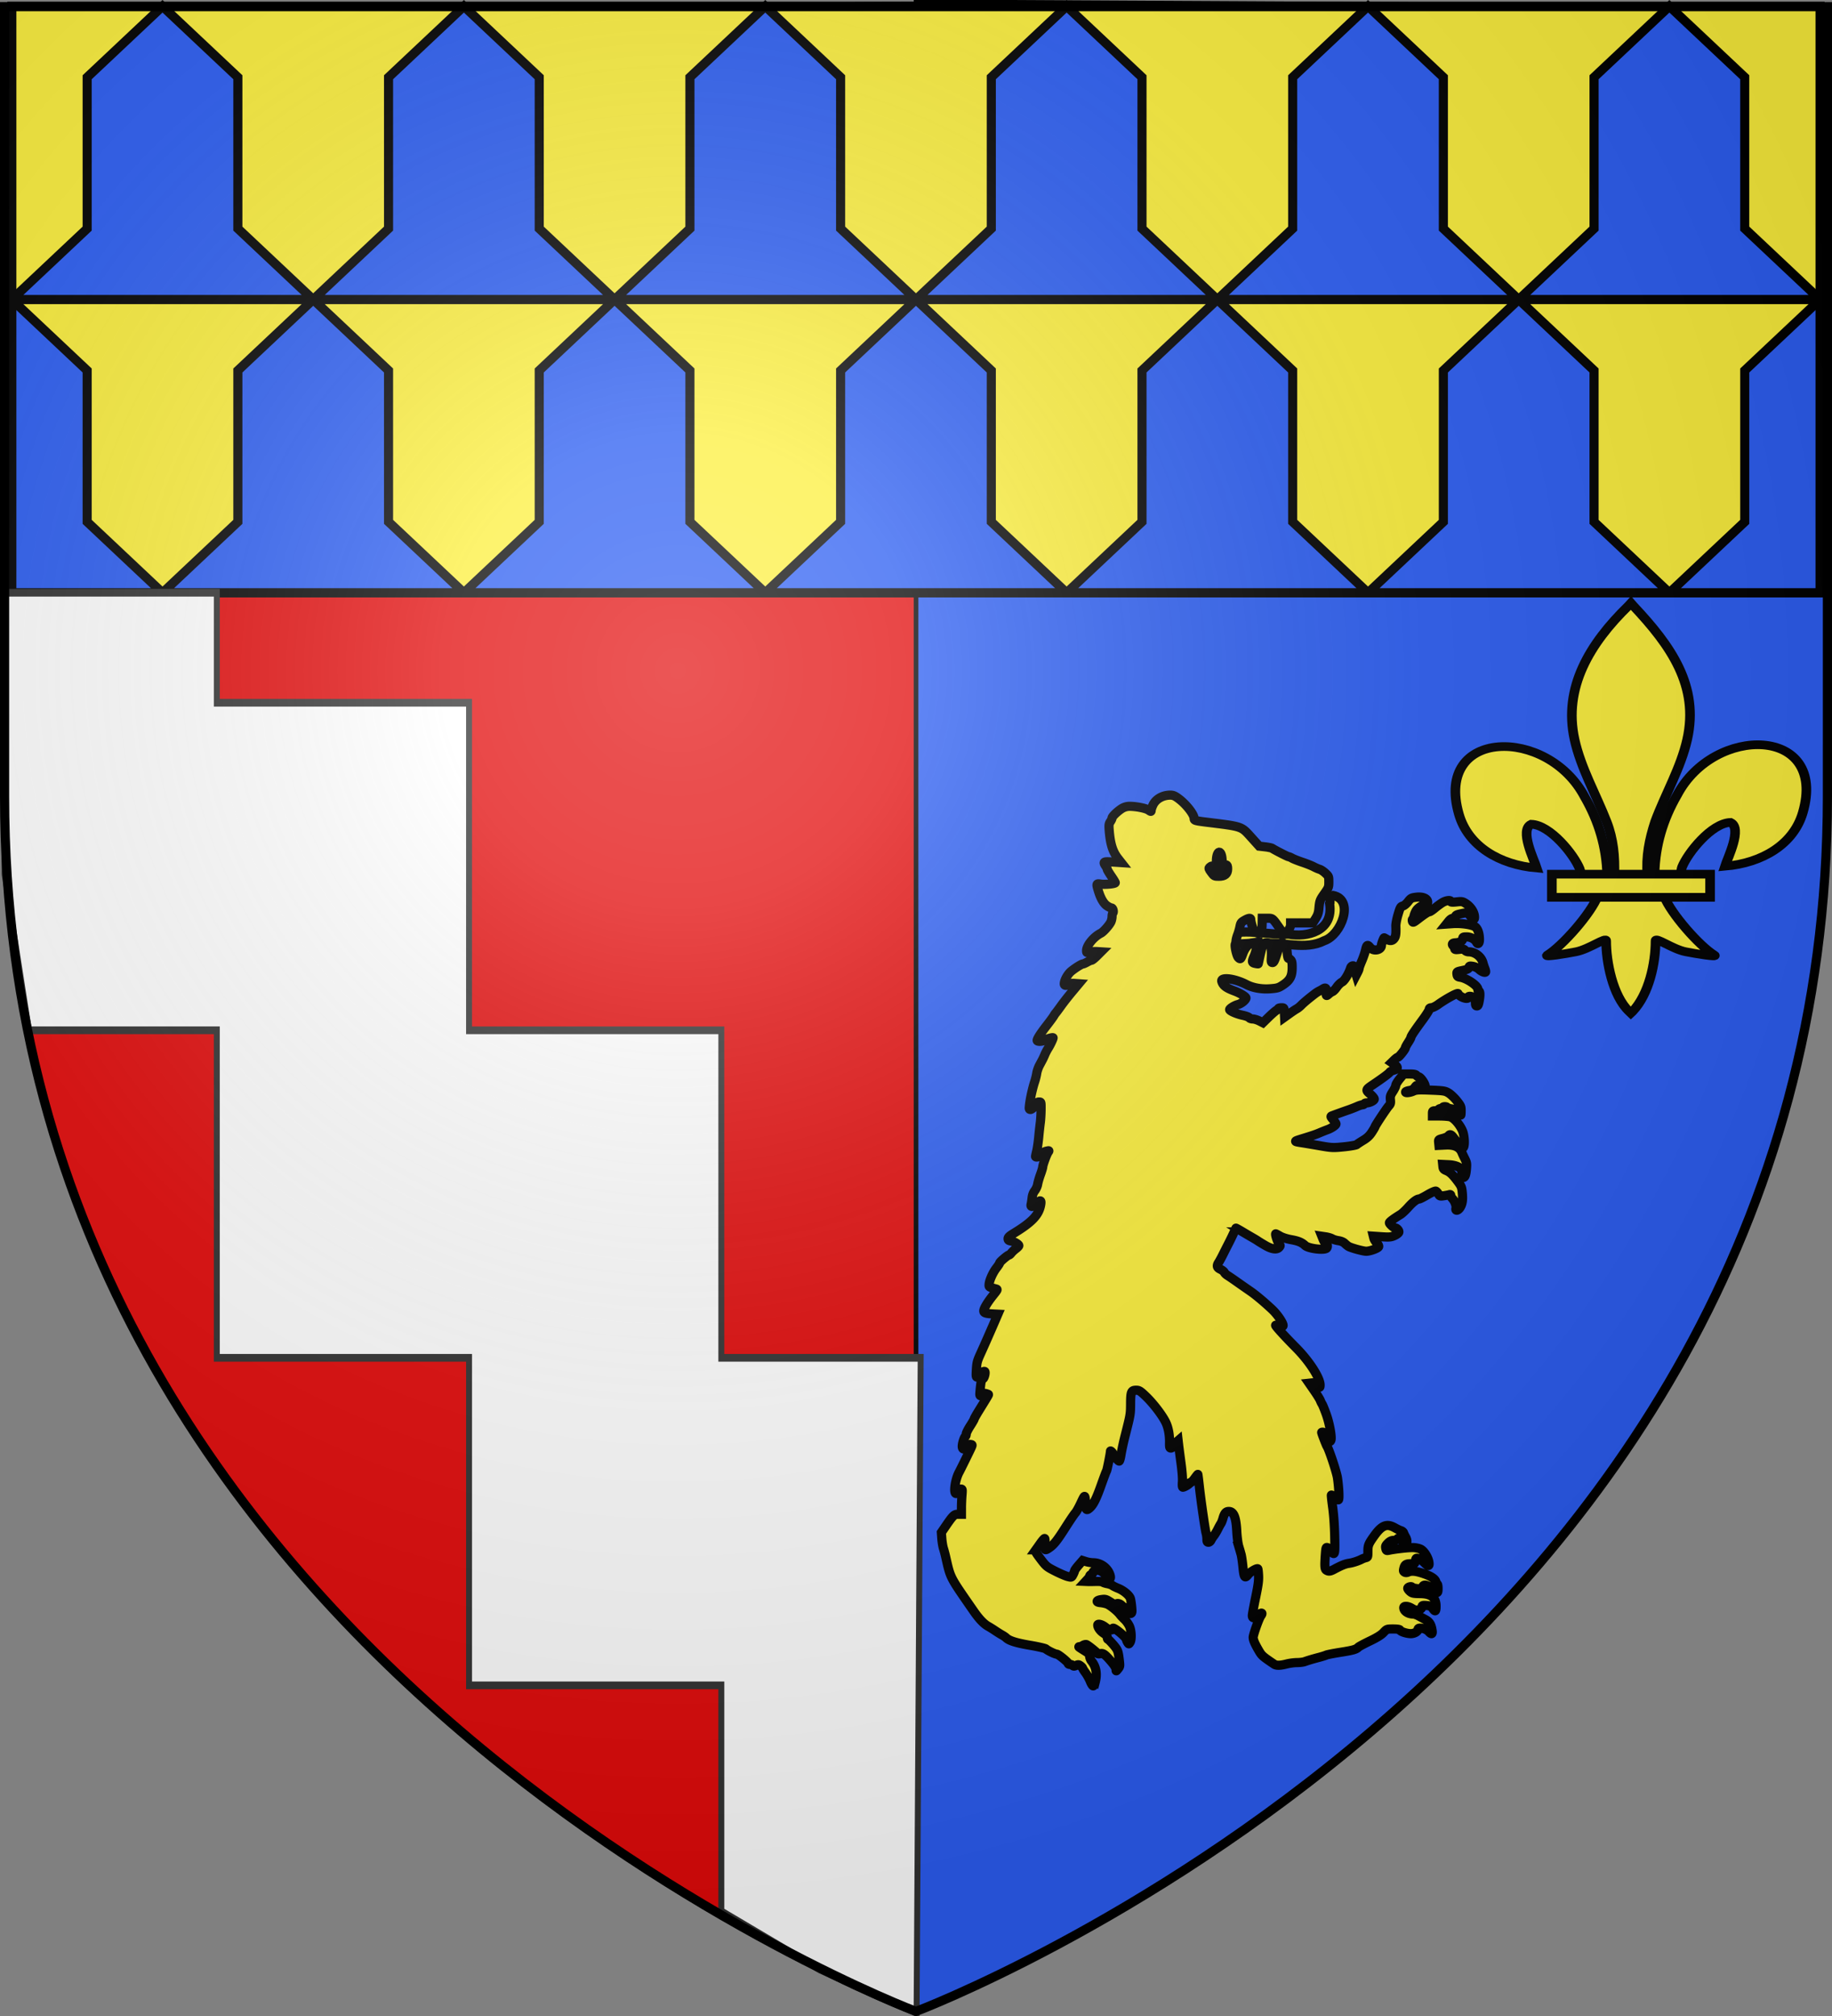 <svg xmlns="http://www.w3.org/2000/svg" xmlns:xlink="http://www.w3.org/1999/xlink" width="600" height="660" version="1.0"><rect width="100%" height="100%" fill="#808080" stroke="none"/><desc>Flag of Canton of Valais (Wallis)</desc><defs><g id="c"><path id="b" d="M0 0v1h.5z" transform="rotate(18 3.157 -.5)"/><use xlink:href="#b" width="810" height="540" transform="scale(-1 1)"/></g><g id="d"><use xlink:href="#c" width="810" height="540" transform="rotate(72)"/><use xlink:href="#c" width="810" height="540" transform="rotate(144)"/></g><g id="f"><path id="e" d="M0 0v1h.5z" transform="rotate(18 3.157 -.5)"/><use xlink:href="#e" width="810" height="540" transform="scale(-1 1)"/></g><g id="g"><use xlink:href="#f" width="810" height="540" transform="rotate(72)"/><use xlink:href="#f" width="810" height="540" transform="rotate(144)"/></g><g id="i"><path id="h" d="M0 0v1h.5z" transform="rotate(18 3.157 -.5)"/><use xlink:href="#h" width="810" height="540" transform="scale(-1 1)"/></g><g id="j"><use xlink:href="#i" width="810" height="540" transform="rotate(72)"/><use xlink:href="#i" width="810" height="540" transform="rotate(144)"/></g><g id="l"><path id="k" d="M0 0v1h.5z" transform="rotate(18 3.157 -.5)"/><use xlink:href="#k" width="810" height="540" transform="scale(-1 1)"/></g><g id="m"><use xlink:href="#l" width="810" height="540" transform="rotate(72)"/><use xlink:href="#l" width="810" height="540" transform="rotate(144)"/></g><g id="o"><path id="n" d="M0 0v1h.5z" transform="rotate(18 3.157 -.5)"/><use xlink:href="#n" width="810" height="540" transform="scale(-1 1)"/></g><g id="p"><use xlink:href="#o" width="810" height="540" transform="rotate(72)"/><use xlink:href="#o" width="810" height="540" transform="rotate(144)"/></g><g id="r"><path id="q" d="M0 0v1h.5z" transform="rotate(18 3.157 -.5)"/><use xlink:href="#q" width="810" height="540" transform="scale(-1 1)"/></g><g id="s"><use xlink:href="#r" width="810" height="540" transform="rotate(72)"/><use xlink:href="#r" width="810" height="540" transform="rotate(144)"/></g><g id="v"><path id="u" d="M0 0v1h.5z" transform="rotate(18 3.157 -.5)"/><use xlink:href="#u" width="810" height="540" transform="scale(-1 1)"/></g><g id="w"><use xlink:href="#v" width="810" height="540" transform="rotate(72)"/><use xlink:href="#v" width="810" height="540" transform="rotate(144)"/></g><g id="y"><path id="x" d="M0 0v1h.5z" transform="rotate(18 3.157 -.5)"/><use xlink:href="#x" width="810" height="540" transform="scale(-1 1)"/></g><g id="z"><use xlink:href="#y" width="810" height="540" transform="rotate(72)"/><use xlink:href="#y" width="810" height="540" transform="rotate(144)"/></g><radialGradient xlink:href="#a" id="A" cx="221.445" cy="226.331" r="300" fx="221.445" fy="226.331" gradientTransform="matrix(1.353 0 0 1.349 -77.63 -85.747)" gradientUnits="userSpaceOnUse"/><linearGradient id="a"><stop offset="0" style="stop-color:white;stop-opacity:.314"/><stop offset=".19" style="stop-color:white;stop-opacity:.251"/><stop offset=".6" style="stop-color:#6b6b6b;stop-opacity:.125"/><stop offset="1" style="stop-color:black;stop-opacity:.125"/></linearGradient></defs><g style="display:inline"><path d="M300 658.5V.59l298.5 1.586v258.552C598.5 546.18 300 658.5 300 658.5Z" style="fill:#2b5df2;fill-opacity:1;fill-rule:evenodd;stroke:#000;stroke-width:1.5;stroke-linecap:butt;stroke-linejoin:miter;stroke-miterlimit:4;stroke-dasharray:none;stroke-opacity:1"/><path d="M300 659.25V1.34L1.5 2.925v258.552C1.5 546.93 300 659.25 300 659.25Z" style="display:inline;fill:#e20909;fill-opacity:1;fill-rule:evenodd;stroke:#000;stroke-width:1.5;stroke-linecap:butt;stroke-linejoin:miter;stroke-miterlimit:4;stroke-dasharray:none;stroke-opacity:1"/><g style="stroke:#000;stroke-width:3;stroke-miterlimit:4;stroke-dasharray:none;stroke-opacity:1"><path d="M-298.5-298.5h597v192h-597z" style="fill:#fcef3c;fill-opacity:1;fill-rule:nonzero;stroke:#000;stroke-width:3;stroke-miterlimit:4;stroke-dasharray:none;stroke-opacity:1" transform="matrix(.992 0 0 1 299.985 300.565)"/><path d="m-248.75-298.5-24.875 23.223v49.554L-298.5-202.5h99.5l-24.875-23.223v-49.554zm49.75 96h99.5l-24.875-23.223v-49.554L-149.25-298.5l-24.875 23.223v49.554zm0 0-24.875 23.223v49.554L-248.75-106.5h99.5l-24.875-23.223v-49.554zm49.75 96h99.5l-24.875-23.223v-49.554L-99.5-202.5l-24.875 23.223v49.554zm0 0zm99.5 0zm199 0zm99.5 0zm0 0-24.875-23.223v-49.554L199-202.5l-24.875 23.223v49.554L149.25-106.5Zm0 0h49.75v-96l-24.875 23.223v49.554zm49.75-96-24.875-23.223v-49.554L248.75-298.5l-24.875 23.223v49.554L199-202.5Zm-99.5 0-24.875-23.223v-49.554L149.25-298.5l-24.875 23.223v49.554L99.5-202.5Zm-99.5 0-24.875 23.223v49.554L49.75-106.5h99.5l-24.875-23.223v-49.554zm0 0-24.875-23.223v-49.554L49.75-298.5l-24.875 23.223v49.554L0-202.5Zm-99.5 0-24.875 23.223v49.554L-49.75-106.5h99.5l-24.875-23.223v-49.554zm0 0-24.875-23.223v-49.554L-49.75-298.5l-24.875 23.223v49.554L-99.5-202.5Zm49.75 96zm-298.5 0zm0 0-24.875-23.223v-49.554L-298.5-202.5v96z" style="fill:#2b5df2;stroke:#000;stroke-width:3;stroke-miterlimit:4;stroke-dasharray:none;stroke-opacity:1" transform="matrix(.992 0 0 1 299.985 300.565)"/></g><g style="stroke:#000;stroke-width:3;stroke-miterlimit:4;stroke-dasharray:none;stroke-opacity:1"><g style="display:inline;stroke:#000;stroke-width:3;stroke-miterlimit:4;stroke-dasharray:none;stroke-opacity:1"><g style="stroke:#000;stroke-width:5.556;stroke-miterlimit:4;stroke-dasharray:none;stroke-opacity:1" transform="matrix(-.54 0 0 .54 681.229 26.118)"><path d="M453.047 494.506c-13.196 2.596-5.019 23.95 5.252 27.413 11.84 6.015 24.855.465 37.225 1.807 6.455-2.026 20.939 4.253 21.456-5.715-11.884-3.238-24.8.537-37.072-.023-10.756 2.069-27.313-1.68-24.8-18.472-.947-1.157 1.45-3.987-2.06-5.01z" style="fill:#fcef3c;fill-opacity:1;fill-rule:nonzero;stroke:#000;stroke-width:5.556;stroke-miterlimit:4;stroke-dasharray:none;stroke-opacity:1"/><path d="M597.282 971.533c-1.31-5.116-.551-9.467 2.244-12.87.543-.66 1.058-1.93 1.146-2.822.123-1.26.642-1.922 2.334-2.978 4.533-2.827 4.612-2.887 3.8-2.89-.434-.002-1.385-.365-2.114-.807s-1.677-.65-2.109-.461c-1.08.471-6.269 4.622-6.628 5.302-.16.304-.932.387-1.715.186-1.758-.451-2.893.369-6.734 4.862-1.794 2.099-2.867 3.829-2.867 4.621 0 1.243-.023 1.238-1.21-.26-1.162-1.465-1.19-1.678-.736-5.425.533-4.398.835-5.517 1.915-7.101 1.16-1.703 4.578-5.43 4.985-5.438.2-.004.362-.501.362-1.105 0-.723.792-1.62 2.316-2.62 2.01-1.323 3.485-3.386 3.485-4.877 0-1.044-2.636-.33-4.592 1.244-2.286 1.84-4.592 2.261-4.592.839 0-1.408-8.198 5.274-8.232 6.71-.008.357-.335 1.144-.725 1.748-.703 1.087-.717 1.087-1.42 0-1.064-1.646-.932-6.779.248-9.63.543-1.313 1.89-3.238 2.993-4.278s2.344-2.36 2.758-2.934c1.508-2.088 6.118-5.82 8.003-6.478 1.064-.372 2.787-.74 3.83-.82 2.95-.222 2.695-1.404-.402-1.857-2.466-.36-2.91-.235-5.828 1.642-1.737 1.117-3.158 1.81-3.158 1.542 0-1.187-2.03-1.019-3.345.276-.763.75-1.627 1.365-1.921 1.365s-.541.19-.55.424c-.008.233-.54 1.122-1.18 1.974-.774 1.027-1.44 1.427-1.978 1.185-.688-.309-.764-.9-.502-3.897.17-1.943.526-4.259.79-5.145.58-1.945 4.132-4.897 7.477-6.214 1.33-.523 2.852-1.279 3.384-1.679.531-.4 1.945-.903 3.141-1.116 1.197-.214 2.439-.631 2.76-.928.323-.296 2.171-.489 4.11-.428 1.937.062 4.152.084 4.922.051l1.4-.06-1.28-1.387c-.703-.763-1.278-1.636-1.278-1.941s-.435-.716-.967-.913c-.531-.198-.966-.72-.966-1.159s-.546-.96-1.212-1.155c-2.14-.628-4.328.26-6.41 2.602-1.105 1.24-2.234 2.256-2.51 2.256-.705 0-.624-1.479.18-3.28 1.685-3.772 5.632-6.333 9.764-6.333 1.159 0 3.08-.304 4.269-.676l2.162-.677 2.436 2.797c1.34 1.538 2.437 3.052 2.439 3.363 0 .31.42 1.365.929 2.344.916 1.757.955 1.772 3.25 1.199 1.277-.319 4.72-1.8 7.65-3.292 5.113-2.602 5.47-2.9 8.84-7.365 3.054-4.046 3.427-4.77 2.863-5.555a845 845 0 0 1-2.742-3.872c-1.15-1.632-2.307-2.968-2.57-2.968-.293 0-.36 1.3-.173 3.393.35 3.923.027 4.162-2.87 2.12-2.704-1.905-4.722-4.476-9.874-12.582-2.57-4.043-5.155-7.85-5.744-8.46-.59-.611-2.082-3.279-3.317-5.93-2.017-4.328-2.28-4.675-2.58-3.413-.184.772-.356 2.74-.382 4.373-.054 3.337-.575 3.698-2.619 1.818-2.088-1.922-3.888-5.577-6.825-13.854-1.54-4.343-2.99-8.174-3.223-8.513-.333-.488-2.365-10.757-2.365-11.956 0-.16-.326.027-.725.414s-.725.936-.725 1.22c0 .686-3.225 4.435-3.816 4.435-.256 0-.709-1.463-1.007-3.251-.607-3.648-1.535-7.958-2.71-12.582-3.154-12.419-3.17-12.512-3.213-19.227-.046-7.007-.448-7.924-3.467-7.902-1.721.012-2.493.51-5.925 3.817-4.462 4.3-9.923 11.466-11.948 15.678-1.558 3.242-2.37 7.612-2.286 12.299.05 2.801-.065 3.251-.828 3.251-.488 0-1.155-.572-1.482-1.272s-1.112-1.718-1.744-2.262l-1.148-.99-.308 2.686c-.168 1.478-.808 6.376-1.42 10.886-.69 5.067-1.022 9.441-.872 11.45.16 2.144.064 3.252-.284 3.252-.842 0-3.943-1.86-3.943-2.366 0-.254-.315-.461-.7-.461-.386 0-1.515-1.139-2.51-2.53-.994-1.393-1.861-2.469-1.927-2.393-.065.077-.468 3.315-.896 7.196-.998 9.056-3.502 26.363-4.122 28.489-.263.901-.478 2.492-.478 3.534 0 1.506-.195 1.895-.95 1.895-.522 0-1.205-.558-1.517-1.24-.312-.683-1.088-1.891-1.725-2.687-.636-.795-1.724-2.59-2.417-3.99s-1.528-2.926-1.857-3.393c-.33-.467-.888-1.866-1.241-3.11-.907-3.19-1.795-4.241-3.585-4.241-2.947 0-4.368 3.485-4.798 11.768-.194 3.728-.697 7.62-1.206 9.33a576 576 0 0 0-1.438 4.914c-.311 1.088-.82 4.587-1.13 7.775-.627 6.429-1.123 7.076-3.306 4.314-1.23-1.555-5.217-3.87-5.697-3.308-.154.18-.361 2.031-.461 4.114-.144 3.008.225 5.746 1.798 13.322 1.089 5.245 1.98 10.144 1.98 10.886 0 1.775-1.15 1.751-3.185-.064-2.233-1.993-3.494-1.84-1.953.238 1.086 1.463 4.656 11.525 4.631 13.051-.027 1.64-.95 3.796-3.478 8.115-1.74 2.973-2.219 3.395-9.239 8.133-1.346.909-3.671.868-7.56-.133-1.728-.444-4.54-.817-6.25-.828-1.708-.01-3.774-.257-4.59-.547-2.287-.812-5.03-1.63-8.735-2.605-1.861-.489-3.86-1.117-4.44-1.395-.582-.278-4.458-1.04-8.613-1.694-7.676-1.206-9.573-1.746-10.872-3.092-.399-.414-3.553-2.108-7.009-3.764-4.335-2.078-6.9-3.674-8.27-5.146-1.956-2.1-2.052-2.134-5.881-2.134-2.514 0-3.96.231-4.08.653-.257.902-4.053 2.155-6.557 2.166-2.253.009-4.454-1.312-4.454-2.674 0-1.403-4.768-.418-6.31 1.304-1.843 2.058-2.568 1.816-2.16-.723.55-3.44 1.542-5.06 3.865-6.323l4.274-2.32c1.148-.622 2.616-1.132 3.263-1.134 3.125-.008 5.768-1.773 5.768-3.852 0-1.224-2.546-1.038-4.855.353-2.025 1.221-2.667 1.361-4.205.917-1.256-.363-1.857-.873-1.953-1.656-.122-1-.44-1.109-2.774-.937-2.238.164-2.821.452-3.87 1.908-1.483 2.064-1.918 1.715-1.918-1.542 0-5.212 3.029-7.56 9.807-7.601 3.839-.023 4.698-.207 5.921-1.264.787-.681 1.43-1.542 1.43-1.914 0-.81-2.318-1.436-2.532-.683-.083.289-1.516.67-3.186.847-2.812.299-3.056.233-3.307-.89-.183-.819-.651-1.212-1.442-1.212-1.555 0-4.855 2.006-5.602 3.406-.328.614-.98 1.117-1.447 1.117-.686 0-.85-.493-.85-2.544 0-1.4.213-2.545.474-2.545.26 0 .597-.576.748-1.28.41-1.91 2.865-3.574 7.653-5.19 4.568-1.543 7.2-1.793 9.25-.881.839.373 1.575.376 2.163.007.769-.481.822-.826.382-2.5-.559-2.132-1.351-2.577-4.612-2.589-1.921-.007-2.087-.13-2.365-1.759-.271-1.585-.433-1.719-1.719-1.418-.78.182-2.31 1.225-3.4 2.316-2.647 2.65-3.468 2.624-3.031-.1.466-2.91 2.786-6.629 4.848-7.773.97-.54 3.054-1 4.734-1.047 2.767-.077 11.043.847 14.699 1.64 1.38.3 1.584.172 1.873-1.177.27-1.26.05-1.79-1.307-3.148-1.09-1.09-2.181-1.64-3.285-1.656-.91-.012-2.03-.42-2.488-.905-.763-.809-.975-.737-2.518.848-.927.952-2.037 1.73-2.467 1.73-1.059 0-1.004-1.994.106-3.87.488-.826 1.014-1.914 1.17-2.418.154-.504.862-1.088 1.572-1.296.711-.209 2.4-1.005 3.755-1.77 4.835-2.728 7.848-1.547 12.449 4.879 3.48 4.86 3.85 5.776 3.85 9.534 0 3.253.058 3.417 1.329 3.74.73.186 1.764.566 2.295.846 2.138 1.125 5.588 2.254 7.806 2.555s4.634 1.277 9.164 3.702c2.26 1.21 3.238 1.312 4.57.478 1.045-.654 1.157-2.398.628-9.718-.268-3.712-.417-4.22-1.17-3.99-.474.146-1.424 1.003-2.112 1.907-2.462 3.232-2.62 2.657-2.376-8.678.14-6.51.59-12.99 1.22-17.553.55-3.979.906-7.343.792-7.477-.115-.134-1.01.53-1.99 1.474-.979.944-2.013 1.549-2.298 1.343-.582-.42-.272-7.263.602-13.27.497-3.418 5.134-17.422 6.339-19.144.442-.632 3.234-7.89 3.234-8.407 0-.087-.288-.158-.64-.158-.81 0-2.386 2.07-3.124 4.1-.624 1.717-1.43 2.019-1.864.698-.612-1.866.912-10.258 2.822-15.542 1.068-2.955 2.203-5.754 2.522-6.22.32-.467.82-1.485 1.112-2.262.293-.778 1.942-3.45 3.666-5.938l3.134-4.524-1.7-.18c-1.296-.136-2.005.165-2.994 1.273-1.623 1.82-1.967 1.821-1.967.007 0-4.361 6.547-14.492 14.637-22.65 7.506-7.57 13.33-14.043 12.188-13.55-1.938.84-3.987 1.01-4.331.358-.572-1.082 3.101-6.674 6.483-9.87 4.617-4.362 10.012-8.889 13.247-11.116 3.153-2.17 4.59-3.174 9.28-6.474 1.767-1.244 3.868-2.664 4.669-3.155.8-.492 1.663-1.328 1.917-1.859s1.316-1.365 2.361-1.854c2.129-.996 2.398-2.114 1.017-4.224-.485-.742-1.627-2.84-2.537-4.663-.91-1.822-2.131-4.24-2.713-5.372-1.652-3.215-2.714-5.38-3.956-8.063-.63-1.362-1.187-2.534-1.236-2.603s-1.891.949-4.095 2.262a488 488 0 0 1-6.256 3.67c-1.237.705-2.576 1.522-2.975 1.816-.398.293-2.356 1.487-4.35 2.652-4.095 2.395-7.141 2.819-8.535 1.189-.792-.927-.783-1.045.178-2.262.859-1.087 2.294-5.457 1.932-5.88-.064-.075-1.2.51-2.525 1.299-1.453.865-4.207 1.752-6.942 2.236-4.243.75-6.396 1.655-8.374 3.522-1.979 1.868-11.499 3.062-13.056 1.638-.886-.81-.37-3.238.694-3.27.34-.01.975-.905 1.409-1.99l.789-1.97-2.481.37c-1.365.203-3.09.73-3.836 1.171-.745.441-2.454.954-3.796 1.14-1.462.203-2.954.837-3.72 1.582-.703.684-1.723 1.517-2.265 1.85-1.534.943-8.86 2.954-10.801 2.966-2.33.013-7.219-1.79-7.55-2.784-.15-.45.354-1.43 1.162-2.262.785-.807 1.57-2.055 1.746-2.774l.32-1.305-5.237.353c-4.526.306-5.566.203-7.654-.756-1.351-.62-2.49-1.529-2.58-2.06-.171-.992 1.165-2.51 2.237-2.542.871-.025 3.484-2.36 3.484-3.115 0-.573-2.58-2.505-6.767-5.065-.93-.57-2.996-2.501-4.591-4.294-2.866-3.22-5.318-5.074-6.71-5.074-.394 0-2.663-1.148-5.042-2.552-2.409-1.421-4.66-2.403-5.08-2.214-.413.185-1.108.974-1.544 1.75-.729 1.303-.988 1.385-3.291 1.043-1.375-.203-2.88-.496-3.346-.65-.52-.172-.846.028-.846.518 0 .44-.445 1.27-.99 1.847-1.42 1.504-2.53 4.521-2.16 5.88.485 1.79-1.292 1.496-2.498-.413-1.378-2.18-1.737-4.575-1.338-8.93.314-3.43.533-3.978 2.817-7.027 3.037-4.055 4.706-5.612 6.998-6.529 1.346-.538 1.8-1.055 1.917-2.187l.154-1.482-3.78.187c-3.646.18-6.637 1.328-7.517 2.884-.195.346-.358 1.583-.362 2.749-.005 1.42-.228 2.12-.674 2.12-1.18 0-1.77-1.485-2.067-5.206-.26-3.25-.155-3.908.973-6.144.696-1.377 1.462-3.013 1.703-3.635 1.34-3.456 4.55-4.986 9.907-4.724l4.09.2.174-1.748c.17-1.708.11-1.766-2.608-2.471-1.53-.397-3.032-1.074-3.337-1.503-.922-1.3-1.752-.9-3.655 1.764-1 1.4-2.207 2.689-2.683 2.866-.518.192-.864.871-.864 1.696 0 1.471-.887 1.808-1.837.697-.978-1.144-.7-6.943.475-9.93 1.466-3.727 5.196-8.032 7.501-8.657 1.01-.275 3.848-.505 6.307-.513l4.47-.013v-1.555c-.001-1.407-.172-1.56-1.786-1.602-.981-.026-1.869-.344-1.972-.707s-.714-.66-1.356-.66-1.168-.254-1.168-.565c0-.693-2.259-.757-2.62-.075-.142.27-1.333.658-2.647.862-1.701.264-2.832.855-3.929 2.054-.847.925-1.626 1.683-1.73 1.683s-.19-1.21-.187-2.687c.003-2.466.217-2.953 2.614-5.96 1.436-1.8 3.664-3.913 4.951-4.695 2.157-1.31 3.007-1.447 10.872-1.756 7.26-.287 8.83-.198 10.523.595 2.103.984 5.105 1.268 4.668.442-.142-.27-1.187-.635-2.323-.813-1.429-.225-2.415-.8-3.199-1.866-1.11-1.511-1.182-1.528-3.534-.823-1.32.396-2.515.584-2.657.419-.771-.902 2.578-6.041 3.938-6.041.335 0 .88-.382 1.21-.848.436-.615 1.59-.848 4.195-.848h3.593l2.39 2.915c1.314 1.604 2.389 3.383 2.389 3.954 0 .57.784 2.24 1.743 3.709 1.522 2.332 1.713 2.974 1.512 5.064-.195 2.02-.042 2.596.975 3.695 1.29 1.396 8.337 12.052 8.337 12.609 0 .184.86 1.66 1.91 3.279 1.398 2.155 2.79 3.475 5.195 4.923 1.808 1.089 3.613 2.273 4.012 2.632s3.878.968 7.733 1.354c6.561.657 7.471.62 14.259-.569 3.987-.698 9.207-1.574 11.6-1.946 4.656-.723 4.648-.8-.242-2.299-6.363-1.949-8.37-2.63-10.875-3.693-1.595-.677-3.77-1.542-4.834-1.922-2.378-.851-5.073-2.69-5.056-3.452.007-.311.775-1.455 1.708-2.54 1.476-1.72 1.584-2.02.83-2.32-1.524-.604-7.057-2.602-10.048-3.629-1.595-.547-3.963-1.47-5.26-2.05-1.299-.58-2.754-1.054-3.235-1.054s-1.008-.254-1.172-.565-.724-.566-1.245-.566c-1.94 0-4.797-1.397-4.797-2.346 0-.517 1.104-1.869 2.454-3.003 2.892-2.43 2.813-2.699-1.682-5.721-5.955-4.004-9.827-6.89-10.204-7.604-.16-.304-1.258-.837-2.438-1.185-2.63-.774-2.748-1.817-.394-3.442l1.752-1.21-1.631-1.583c-.898-.871-1.876-1.59-2.175-1.599-.678-.019-4.532-4.859-4.532-5.691 0-.337-.761-1.779-1.692-3.204s-1.692-2.837-1.692-3.136c0-.714-2.18-3.99-7.105-10.677-2.206-2.995-4.011-5.857-4.011-6.361 0-.617-.434-.924-1.33-.938-.73-.012-2.525-.88-3.987-1.93-4.831-3.467-11.915-7.322-12.172-6.624-.752 2.047-6.195 3.954-6.195 2.17 0-1.04-2.96-.49-3.73.694-.324.498-.596 1.732-.605 2.743-.011 1.392-.228 1.838-.893 1.838-.691 0-1.006-.755-1.48-3.54-.584-3.44-.405-5.508.476-5.508.238 0 .432-.496.432-1.102 0-2.08 6.645-6.6 10.62-7.223 1.569-.247 1.884-.528 2.047-1.828.188-1.501.11-1.554-3.402-2.284-2.797-.581-3.648-.984-3.834-1.813-.206-.925-.533-1.014-2.472-.68-1.239.214-2.843.98-3.6 1.72-1.416 1.383-3.544 2.282-4.037 1.706-.155-.182.049-1.167.453-2.189.403-1.021.892-2.494 1.086-3.271.942-3.791 4.82-6.796 8.759-6.789.831.002 1.804-.409 2.161-.913.52-.732 1.209-.847 3.443-.574 2.178.266 2.793.172 2.793-.429 0-.423.326-1.087.725-1.474 1.223-1.187.807-1.975-1.09-2.067-2.69-.131-4.469-1.103-4.469-2.443 0-1-.312-1.145-2.463-1.145-2.426 0-4.92 1.363-5.898 3.223-.851 1.62-1.789.78-1.789-1.602 0-3.419.882-6.274 2.328-7.538 1.64-1.433 8.648-2.512 13.864-2.133l3.867.28-1.42-1.77c-.938-1.169-1.88-1.77-2.779-1.77-.982 0-1.36-.279-1.36-1.007 0-.803-.695-1.16-3.404-1.745-3.675-.795-3.905-.718-6.036 2.045-1.531 1.985-2.34 1.66-1.998-.804.37-2.661 2.399-5.575 5.132-7.367 1.954-1.281 2.477-1.376 5.68-1.024 2.416.265 3.526.193 3.526-.228 0-1.024 2.814-.688 4.974.595 1.12.665 3.212 2.192 4.651 3.393 1.439 1.202 2.908 2.184 3.264 2.184.802 0 2.848 1.313 6.915 4.434 2.779 2.133 3.163 2.288 3.44 1.387.17-.558.126-1.097-.1-1.2-.225-.1-.634-1.119-.909-2.261-.274-1.142-.989-2.713-1.588-3.49-1.225-1.59-4.242-3.393-5.68-3.393-.674 0-.95-.385-.95-1.328 0-2.159 3.017-3.434 6.954-2.941 2.889.362 3.296.585 4.93 2.702 1.006 1.302 2.403 2.455 3.209 2.648 1.289.308 1.565.805 2.858 5.143.824 2.762 1.394 5.764 1.343 7.064-.182 4.59.052 6.305 1.025 7.528 1.151 1.445 2.573 1.566 4.508.386.761-.465 1.452-.845 1.535-.845.331 0 1.672 3.627 1.672 4.523 0 2.919 4.76 3.914 6.767 1.414 1.63-2.03 2.155-1.773 2.85 1.404.34 1.55 1.36 4.539 2.266 6.644s1.648 4.14 1.65 4.52c0 .382.395 1.453.877 2.38l.877 1.687.573-1.854c.316-1.02.574-2.282.574-2.804 0-1.424 1.783-1.169 2.256.322 1.134 3.582 3.737 7.855 5.227 8.583.864.423 2.286 1.809 3.16 3.08.873 1.271 2.043 2.478 2.601 2.683s1.533.845 2.167 1.424c1.622 1.482 1.797 1.35 1.588-1.208-.196-2.414.437-2.898 2.22-1.697.462.31 1.383.823 2.048 1.14.664.315 1.787 1.015 2.496 1.555 3.717 2.831 6.96 5.536 8.354 6.969.86.883 2.087 1.879 2.727 2.213s2.578 1.617 4.306 2.852l3.142 2.245.146-2.832c.145-2.804.162-2.832 1.772-2.832.895 0 1.699.19 1.787.424.089.233.752.806 1.473 1.272.721.467 2.816 2.315 4.655 4.109l3.343 3.26 2.273-1.14c1.25-.627 2.99-1.14 3.865-1.14.876 0 1.834-.34 2.13-.756.294-.416 2.09-1.081 3.989-1.478 3.351-.701 7.386-2.414 7.878-3.345.326-.618-2.936-2.682-5.036-3.186-1.965-.472-4.833-2.813-4.833-3.946 0-.808 3.65-3.025 7.008-4.257 4.902-1.8 6.897-3.3 7.631-5.745.88-2.928-7.85-1.868-14.88 1.807-3.904 2.04-9.233 2.996-14.464 2.595-4.452-.341-5.138-.555-7.997-2.482-4.08-2.75-5.313-5.15-5.324-10.362-.006-2.902.188-3.936.876-4.665.486-.515 1.108-.936 1.383-.936s.62-1.564.768-3.476c.223-2.874.5-3.708 1.593-4.807 2.157-2.169 2.121-2.21 4.603 5.456 1.356 4.19 1.94 5.372 2.658 5.372.816 0 .901-.365.755-3.24-.339-6.648.844-9.392 3.728-8.65 1.36.348 1.813 1.588 3.527 9.628.331 1.555.643 2.908.694 3.005.05.098.875.006 1.833-.204 2.066-.453 2.14-1.054.579-4.65-.64-1.47-1.31-3.919-1.49-5.44l-.327-2.764 2.256.297c2.764.365 5.023 2.692 6.493 6.688 1.212 3.297 1.457 3.507 2.695 2.309 1.015-.981 2.394-7.121 1.837-8.175-.169-.32-.36-1.24-.424-2.044s-.51-2.48-.993-3.724c-.482-1.244-1.102-3.404-1.379-4.8-.44-2.229-.768-2.691-2.675-3.784-2.53-1.45-3.864-1.633-3.864-.529 0 1.446-1.592 6.568-2.042 6.568-.244 0-.77.382-1.169.848-.942 1.102-1.255 1.071-2.561-.254-.885-.897-1.1-1.74-1.154-4.524l-.067-3.421h-3.01c-3.363 0-3.19-.139-7.521 6.079-1.354 1.944-2.728 3.534-3.052 3.534-.99 0-3.591-3.907-3.591-5.392v-1.394h-13.524l-1.673-2.686c-1.243-1.996-1.747-3.484-1.963-5.796-.468-5.001-.577-5.302-3.373-9.292-2.56-3.654-2.668-3.941-2.668-7.116 0-3.21.061-3.365 2.055-5.247 1.13-1.067 2.699-2.12 3.487-2.341s2.42-.928 3.625-1.571 4.315-1.88 6.91-2.748 5.401-1.978 6.237-2.465c.835-.488 1.781-.887 2.103-.887.513 0 7.862-3.745 9.958-5.075.43-.273 2.375-.68 4.32-.904l3.54-.408 4.734-5.244c6.265-6.937 5.133-6.553 27.466-9.324 6.514-.808 7.25-1.026 7.252-2.15.005-2.485 4.626-8.466 9.235-11.95 2.413-1.825 3.438-2.266 5.266-2.266 4.597 0 8.778 2.386 10.47 5.975.577 1.224 1.067 2.661 1.088 3.195.036.898.157.89 1.61-.101 1.655-1.13 7.485-2.283 11.534-2.283 1.5 0 3.165.455 4.436 1.212 2.583 1.539 6.143 4.927 6.143 5.848 0 .387.454 1.38 1.009 2.205.84 1.248.97 2.045.771 4.741-.635 8.651-2.087 13.399-5.386 17.606l-1.953 2.491 5.196-.338c5.634-.367 5.968-.176 4.23 2.425-.52.778-.95 1.681-.956 2.008s-1.099 2.172-2.428 4.102-2.416 3.726-2.416 3.99c0 .682 6.222 1.275 8.886.848 2.597-.416 2.67-.203 1.383 4.059-1.39 4.603-3.25 7.803-5.334 9.173-1.059.697-2.251 1.267-2.649 1.267-.868 0-1.482 2.298-.82 3.072.257.3.467 1.272.467 2.158s.309 2.299.686 3.138c.889 1.978 4.529 6.095 6.08 6.878 4.413 2.226 8.7 7.447 8.7 10.594 0 1.339-.091 1.383-2.053.977-2.23-.462-2.69-.493-5.115-.34l-1.61.1 2.548 2.545c1.401 1.4 2.843 2.544 3.204 2.544s1.557.51 2.658 1.131c1.1.622 2.249 1.131 2.553 1.131.805 0 4.48 2.273 7.072 4.375 2.184 1.77 4.277 5.528 4.277 7.679 0 1.125-1.392 1.258-2.573.245-.506-.433-1.872-.63-3.538-.509l-2.714.198 4.085 4.892c2.247 2.69 5.266 6.545 6.709 8.567 1.443 2.021 2.863 3.93 3.156 4.24.294.312.847 1.12 1.23 1.799.384.678 2.31 3.304 4.28 5.837 3.743 4.812 5.799 8.007 5.799 9.016 0 .867-3.211.73-4.753-.204-1.367-.827-4.914-1.786-4.914-1.33 0 .639 1.722 4.29 2.87 6.088.696 1.089 1.638 2.87 2.095 3.958.456 1.089 1.1 2.489 1.431 3.11l1.898 3.564c.713 1.338 1.449 3.501 1.635 4.807.187 1.305.768 3.646 1.293 5.201 1.184 3.511 2.665 10.176 3.086 13.884.289 2.548.23 2.798-.655 2.798-.931 0-3.986-3.116-3.986-4.066 0-.252-.544-.458-1.209-.458-1.194 0-1.207.055-1.173 4.665.02 2.566.226 6.065.458 7.775s.664 5.655.96 8.765c.297 3.11.852 6.95 1.235 8.532s.696 3.046.696 3.252c0 .676-1.877.39-2.272-.346-.612-1.14-2.657-2.458-4.453-2.869-1.536-.352-1.6-.31-.929.616.875 1.209 3.303 7.809 3.303 8.979 0 .463.62 2.545 1.376 4.628.756 2.082 1.526 4.736 1.712 5.898s.952 2.9 1.704 3.862c.922 1.181 1.461 2.61 1.658 4.391.161 1.452.432 3.213.603 3.913.452 1.852-1.085 1.635-3.168-.447-2.345-2.346-3.114-2.223-2.689.427 1.022 6.37 5.148 10.763 16.688 17.764 2.276 1.381 3.142 2.218 3.142 3.037 0 .862-.403 1.198-1.692 1.414-1.932.323-4.833 2.025-4.833 2.835 0 .299.815 1.15 1.812 1.891s2.227 1.89 2.733 2.552 1.124 1.204 1.371 1.204c.722 0 5.671 4.185 5.685 4.807.007.31.908 1.71 2.002 3.11 2.159 2.76 4.28 7.534 4.429 9.966.096 1.584.071 1.6-4.045 2.682-1.22.32-1.195.379 1.6 3.876 3.447 4.31 5.68 8.041 5.68 9.49 0 1.201-1.274 1.6-5.856 1.837l-2.713.14 1.263 2.93c3.261 7.563 7.061 16.19 9.177 20.833 2.084 4.572 2.354 5.586 2.598 9.755.24 4.094.176 4.652-.534 4.652-.443 0-1.02-.57-1.283-1.265-.436-1.153-2.85-2.68-3.31-2.092-.529.672.383 4.092 1.153 4.327.916.28 1.176 1.318 1.705 6.805.319 3.302.277 3.534-.636 3.534-.538 0-1.105-.388-1.26-.862-.205-.624-.653-.758-1.623-.486-.737.207-1.414.448-1.504.536-.163.159.214.799 5.735 9.722 1.588 2.567 2.888 4.883 2.888 5.146s1.087 2.159 2.416 4.213c1.33 2.054 2.417 4.24 2.417 4.857 0 .618.22 1.283.49 1.478.759.548 1.927 4.187 1.927 6 0 2.118-1.474 2.208-2.841.174-.673-1.001-1.347-1.397-2.163-1.272-1.173.18-1.177.201-.387 1.983.793 1.788 6.435 13.255 7.321 14.88 2.288 4.196 3.512 12.477 1.902 12.866-.44.107-.995-.42-1.319-1.251-.348-.895-.954-1.436-1.606-1.436-1 0-1.033.168-.739 3.817.17 2.1.31 5.534.312 7.634l.003 3.817h2.08c2.325 0 3.012.665 7.588 7.35l2.515 3.677-.267 3.675c-.147 2.022-.583 4.694-.97 5.938a81 81 0 0 0-1.289 4.806c-3.155 13.675-2.168 11.75-17.018 33.193-3.342 4.825-6.18 7.81-8.831 9.288-1.064.593-3.021 1.816-4.35 2.717-1.33.901-3.17 2.052-4.091 2.557-.92.506-2.008 1.249-2.417 1.651-1.828 1.802-6.126 3.157-14.518 4.579-4.918.833-9.268 1.835-9.666 2.226-.98.963-5.54 3.164-6.554 3.164-.96 0-6.98 4.901-6.98 5.684 0 .295-.5.537-1.112.537-.61 0-1.36.29-1.664.647-.416.485-.91.474-1.986-.047-1.21-.587-1.627-.545-2.685.266-.69.528-1.253 1.14-1.253 1.359s-.806 1.5-1.792 2.848-2.28 3.683-2.878 5.19c-.597 1.509-1.387 2.742-1.756 2.742-.37 0-.923-.983-1.23-2.186z" style="fill:#fcef3c;fill-opacity:1;stroke:#000;stroke-width:5.556;stroke-miterlimit:4;stroke-dasharray:none;stroke-opacity:1"/><path d="M526.863 480.492c1.612-2.203 1.684-2.45.912-3.11-1.194-1.022-1.563-.9-1.89.625-.515 2.4-4.662 3.55-6.22 1.727-.419-.488-.76-1.61-.76-2.491 0-1.325-.168-1.552-.967-1.308-.753.23-.967.772-.967 2.451 0 3.108 1.652 4.499 5.344 4.499 2.691 0 2.864-.091 4.548-2.393z" style="fill:#000;fill-opacity:1;stroke:#000;stroke-width:5.556;stroke-miterlimit:4;stroke-dasharray:none;stroke-opacity:1"/><path d="M523.738 475.251c0-.466-.326-.848-.725-.848s-.725.382-.725.848c0 .467.326.848.725.848s.725-.381.725-.848z" style="fill:#ff0;fill-opacity:1;stroke:#000;stroke-width:5.556;stroke-miterlimit:4;stroke-dasharray:none;stroke-opacity:1"/><ellipse cx="522.05" cy="473.627" rx="1.748" ry="5.34" style="display:inline;overflow:visible;visibility:visible;opacity:1;fill:#000;fill-opacity:1;fill-rule:nonzero;stroke:#000;stroke-width:5.556;stroke-linecap:round;stroke-linejoin:miter;stroke-miterlimit:4;stroke-dasharray:none;stroke-dashoffset:0;stroke-opacity:1;marker:none;marker-start:none;marker-mid:none;marker-end:none"/></g></g></g><g style="stroke-width:19.343;stroke-miterlimit:4;stroke-dasharray:none"><path d="M407.03 608.7c1.424-61.957 16.75-119.54 45.289-174.11 74.714-157.185 302.92-153.431 252.615 38.812-18.537 70.84-81.509 112.474-156.319 119.615 5.4-18.665 35.1-84.652 11.125-97.562-38.339 1.449-85.945 67.706-97.393 99.301-1.653 4.536-1.19 9.778-3.036 14.24" style="display:inline;opacity:1;fill:#fcef3c;fill-opacity:1;fill-rule:evenodd;stroke:#000;stroke-width:19.343;stroke-linecap:butt;stroke-linejoin:miter;stroke-miterlimit:4;stroke-dasharray:none;stroke-opacity:1" transform="matrix(.163 0 0 .147 475.538 196.416)"/><g style="display:inline;opacity:1;stroke-width:19.343;stroke-miterlimit:4;stroke-dasharray:none"><g style="fill:#fcef3c;fill-opacity:1;stroke:#000;stroke-width:19.343;stroke-miterlimit:4;stroke-dasharray:none;stroke-opacity:1"><path d="M350.523 657.372c-1.425-61.956-16.751-119.54-45.29-174.108-74.714-157.186-302.92-153.432-252.615 38.81 18.537 70.84 81.509 112.475 156.319 119.616-5.4-18.665-35.1-84.652-11.124-97.562 38.338 1.449 85.944 67.706 97.392 99.301 1.653 4.536 1.19 9.778 3.036 14.24" style="fill:#fcef3c;fill-opacity:1;fill-rule:evenodd;stroke:#000;stroke-width:19.343;stroke-linecap:butt;stroke-linejoin:miter;stroke-miterlimit:4;stroke-dasharray:none;stroke-opacity:1" transform="matrix(.163 0 0 .147 469.245 189.85)"/><path d="M393.626 57.12c-78.714 84.85-131.565 182.962-108.781 298.031 12.57 63.484 43.041 122.28 64.53 183.438 13.437 38.37 16.873 78.452 15.282 118.781h66.781c-3.196-40.626 3.807-79.998 15.282-118.781 20.474-61.538 51.625-119.906 64.53-183.438 24.129-118.779-32.506-208.36-108.437-297.656l-4.64-5.918z" style="fill:#fcef3c;fill-opacity:1;fill-rule:nonzero;stroke:#000;stroke-width:19.343;stroke-linecap:butt;stroke-linejoin:miter;stroke-miterlimit:4;stroke-dasharray:none;stroke-opacity:1" transform="matrix(.163 0 0 .147 469.245 189.85)"/><path d="M331.345 704.401c-13.962 39.13-70.889 110.792-101.125 131.22-7.843 5.297 37.486-3.052 57.78-7.5 26.62-5.835 61.218-34.198 60.407-24.188-.075 45.838 12.811 122.324 46.406 157.468l3.182 3.388 3.287-3.388c33.578-39.17 46.238-108.042 46.406-157.468-.81-10.01 33.788 18.353 60.407 24.187 20.295 4.449 65.623 12.798 57.78 7.5-30.236-20.427-87.131-92.089-101.093-131.219z" style="fill:#fcef3c;fill-opacity:1;fill-rule:evenodd;stroke:#000;stroke-width:19.343;stroke-linecap:butt;stroke-linejoin:miter;stroke-miterlimit:4;stroke-dasharray:none;stroke-opacity:1" transform="matrix(.163 0 0 .147 469.245 189.85)"/><path d="M239.352 655.379H557.24v51.503H239.352z" style="fill:#fcef3c;fill-opacity:1;stroke:#000;stroke-width:19.343;stroke-miterlimit:4;stroke-dasharray:none;stroke-opacity:1" transform="matrix(.163 0 0 .147 469.245 189.85)"/></g></g></g><g style="display:inline;fill:#fff"><path d="M16.615 24.174v110.178l12.274 60.823h94.979v127.494h127.494v127.503h127.503v87.95l49.85 22.71 48.84 16.843 2.063-255.005H378.865V195.176H251.362V67.673H123.868V24.85H16.615v-.677" style="fill:#fff;fill-opacity:1;stroke:#313131;stroke-width:3" transform="matrix(.648 0 0 .841 -9.26 173.159)"/></g></g><path d="M300 658.5s298.5-112.32 298.5-397.772V2.176H1.5v258.552C1.5 546.18 300 658.5 300 658.5" style="opacity:1;fill:url(#A);fill-opacity:1;fill-rule:evenodd;stroke:none;stroke-width:1px;stroke-linecap:butt;stroke-linejoin:miter;stroke-opacity:1"/><path d="M300 658.5S1.5 546.18 1.5 260.728V2.176h597v258.552C598.5 546.18 300 658.5 300 658.5z" style="opacity:1;fill:none;fill-opacity:1;fill-rule:evenodd;stroke:#000;stroke-width:3;stroke-linecap:butt;stroke-linejoin:miter;stroke-miterlimit:4;stroke-dasharray:none;stroke-opacity:1"/></svg>